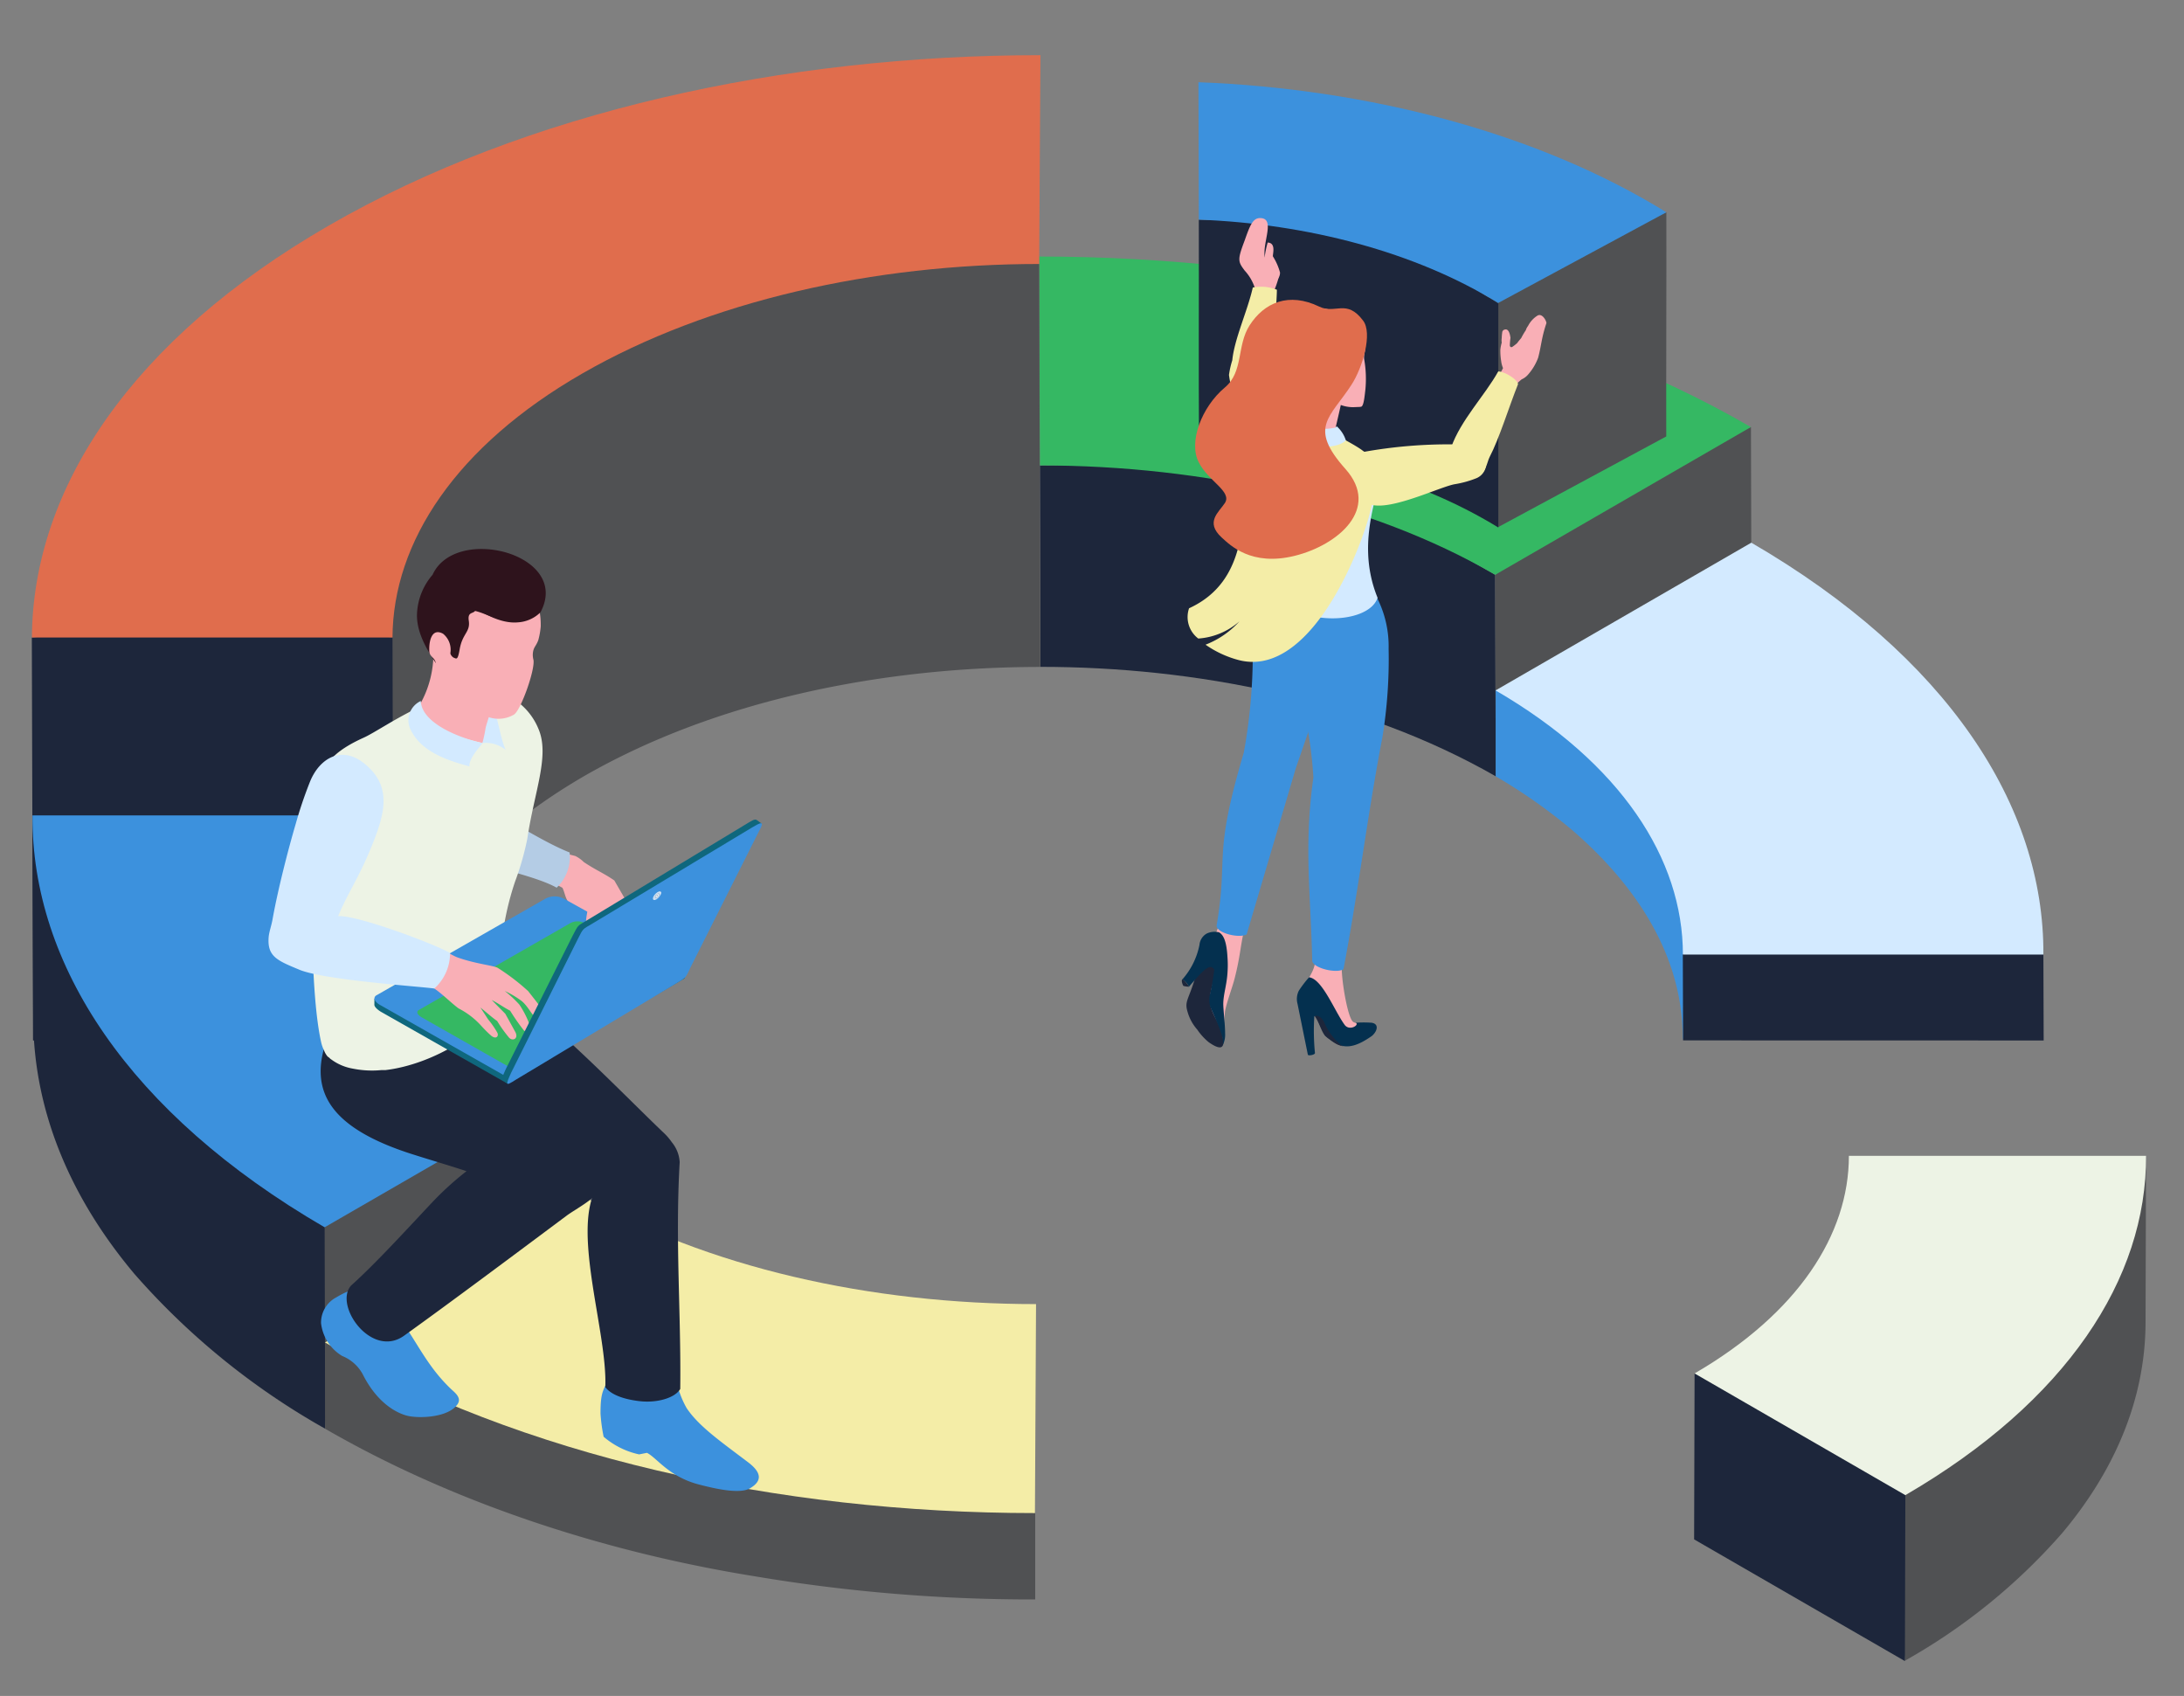 <svg xmlns="http://www.w3.org/2000/svg" viewBox="0 0 237.49 184.38"><rect x="0" y="0" width="237.49" height="184.38" fill="#808080" stroke="none"/><defs><style>.cls-1{fill:#1d263b;}.cls-1,.cls-10,.cls-11,.cls-12,.cls-13,.cls-14,.cls-15,.cls-16,.cls-2,.cls-3,.cls-4,.cls-5,.cls-6,.cls-7,.cls-8,.cls-9{fill-rule:evenodd;}.cls-2{fill:#505153;}.cls-3{fill:#35b863;}.cls-4{fill:#e06d4d;}.cls-5{fill:#3c91dd;}.cls-6{fill:#f4eda7;}.cls-7{fill:#d3eaff;}.cls-8{fill:#edf3e5;}.cls-9{fill:#f9afb6;}.cls-10{fill:#04304f;}.cls-11{fill:#b4cce5;}.cls-12{fill:#0f677d;}.cls-13{fill:#cddff2;}.cls-14{fill:#9cb3cb;}.cls-15{fill:#fff;}.cls-16{fill:#2e131c;}</style></defs><title>CloverDX illustration database</title><g id="Layer_3" data-name="Layer 3"><path class="cls-1" d="M113.14,72.5l-.06-21.9c7.26,0,15-.55,22.16.83,11.66,2.12,17.62,5.48,27.35,11.06l.06,21.91C148,76,129.89,72.5,113.14,72.5Z"/><polygon class="cls-2" points="190.4 46.43 190.46 68.34 162.65 84.4 162.59 62.49 172.88 53.72 190.4 46.43"/><path class="cls-3" d="M113,27.89c28,0,56.12,6.18,77.39,18.54L162.59,62.49C148.94,54.56,131,50.6,113.08,50.6Z"/><path class="cls-2" d="M113,28.7l.12,43.81c-16.74,0-35,3.46-49.64,11.89-8.59,5-14.5,10.88-17.75,17.16a25.54,25.54,0,0,0-3,11.56l-3-43.59C37.89,32.8,86.46,22.09,113,28.7Z"/><polygon class="cls-1" points="42.68 69.31 42.8 113.12 3.59 113.12 3.46 69.31 24.45 67.2 42.68 69.31"/><path class="cls-4" d="M35.74,24.53C57.15,12.17,85.17,6,113.14,6L113,28.7c-17.94,0-35.91,4-49.65,11.89S42.73,58.92,42.68,69.31H3.47C3.56,53.1,14.32,36.9,35.74,24.53Z"/><path class="cls-1" d="M25.45,120.9c3.72,3.13,8.76,7.2,11.63,12.53l-1.72,21.9a79,79,0,0,1-20.75-16.84c-6.59-7.84-11-17.28-11-27.94l-.06-21.9C3.53,103.3,14.23,111.5,25.45,120.9Z"/><polygon class="cls-2" points="63.12 117.36 63.18 139.27 35.36 155.33 35.3 133.43 43.73 124.96 63.12 117.36"/><path class="cls-5" d="M42.75,88.65c-.06,10.4,6.72,20.78,20.37,28.71L35.3,133.43C14,121.06,3.44,104.85,3.53,88.65Z"/><path class="cls-2" d="M35.37,155.34l0-9.39c15.12,2.54,63.37,13,77.2,18.55l0,9.39a181.6,181.6,0,0,1-30.45-2.51C66.12,168.81,49.58,163.55,35.37,155.34Z"/><path class="cls-6" d="M63.16,129.89c13.64,7.93,31.57,11.89,49.5,11.89l-.12,22.72c-28,0-55.92-6.19-77.2-18.55Z"/><path class="cls-5" d="M171,90.28a59.07,59.07,0,0,0-8.36-5.88l0-9.39c14.08,4.77,25,15.27,22.15,28.72L183,113.11c0-.45,0-.9-.05-1.35C182.58,103.1,177.4,95.81,171,90.28Z"/><polygon class="cls-1" points="222.2 103.73 222.23 113.12 183.02 113.11 182.99 103.73 197.16 101.72 222.2 103.73"/><path class="cls-7" d="M190.44,59c21.27,12.36,31.86,28.57,31.76,44.78H183c0-10.4-6.72-20.79-20.37-28.72Z"/><path class="cls-2" d="M215.31,152.23c-3.07,2.58-7.22,5.93-9.59,10.32l1.42,18a65,65,0,0,0,17.1-13.87c5.43-6.46,9.07-14.23,9.07-23l.05-18C233.36,137.73,224.55,144.48,215.31,152.23Z"/><polygon class="cls-1" points="184.27 149.31 184.22 167.36 207.14 180.59 207.19 162.55 200.24 155.57 184.27 149.31"/><path class="cls-8" d="M201.05,125.66c0,8.56-5.54,17.12-16.78,23.66l22.92,13.23c17.53-10.19,26.25-23.55,26.17-36.89Z"/><path class="cls-2" d="M181.19,47.45,162.9,57.31l-2.85-23.78,9.63-6.1,11.52-4.35C181.22,31.25,181.17,39.3,181.19,47.45Z"/><path class="cls-1" d="M130.36,23.88c4.78.18,9.9,0,14.57,1.1,7.66,1.68,11.58,4,18,8,0,8.25,0,16.17,0,24.37-9.61-5.9-21.54-8.64-32.55-9.06C130.33,40.05,130.38,32,130.36,23.88Z"/><path class="cls-5" d="M130.32,8.94c18.39.7,36.89,5.48,50.88,14.14l-18.29,9.86c-9-5.56-20.76-8.61-32.55-9.06Z"/><path class="cls-9" d="M138.38,30.72a1.12,1.12,0,0,0,.81-1.09,6.27,6.27,0,0,0-.77-1.75c-.06-.19.39-1.47-.57-1.51a9.72,9.72,0,0,0-.33,1.6C137.62,28.52,137.87,30.62,138.38,30.72Z"/><path class="cls-9" d="M137.53,27.94c.52,1,1.74,1.34,1.47,2.38a12.13,12.13,0,0,1-.48,1.36,3.89,3.89,0,0,1-2.06.06,1.83,1.83,0,0,0,0-.41,5.09,5.09,0,0,0-1.11-1.91c-.75-1-.8-1.17,0-3.29.55-1.56.87-2.41,1.64-2.42C138.74,23.68,137.27,26.32,137.53,27.94Z"/><path class="cls-6" d="M142.57,48.63c-.23-.87-1.27-1.81-1.82-2.77a56.25,56.25,0,0,0-2.9-5c.47-1,1-8,1-9.36a4.65,4.65,0,0,0-2.62-.24c-.57,2.54-2,5.57-2.23,7.91a9.37,9.37,0,0,0-.36,1.6,13.16,13.16,0,0,0,.75,2.93,45.56,45.56,0,0,0,2.86,6.88c.92,1.56,1.72,1.7,2.58,1.6C141.87,51.9,143,50.37,142.57,48.63Z"/><path class="cls-9" d="M133,98.18a9.87,9.87,0,0,1-.8,3.31c-.22.24-.5.38-.63.66-.69,1.47-.84,2.89-.36,10.45l1.77,0,.23-2.67c.22-1.09.83-2.67,1.07-3.65.54-2.14.59-3.21.92-4.78Z"/><path class="cls-1" d="M129.3,107.28a3,3,0,0,1-.61-.09c-.09-.1-.26-.6-.13-.7S129.23,107.13,129.3,107.28Z"/><path class="cls-1" d="M130.28,104.26a3.5,3.5,0,0,1-.3,2c-.74,2.45-1.18,2.58-.86,3.69a5,5,0,0,0,1.08,2,6.42,6.42,0,0,0,1.24,1.36c.93.65,1.76.95,1.56-.34a6.46,6.46,0,0,0-.3-1.2c-.66-1.53-1.43-2.2-1-4.11.3-1.41.79-2.35.16-3.3Z"/><path class="cls-10" d="M130.43,102.73a8,8,0,0,1-1.87,3.76c.14,0,.52.35.73.78,1.53-1.76,2.28-2.62,2.75-1.86a24.4,24.4,0,0,1-.47,2.69,2.57,2.57,0,0,0,.05,1.39c.6,1.45,1.7,3.56,1.28,4.25a2.46,2.46,0,0,0,.32-1.38c0-1-.18-2.35-.2-3.18,0-1.12.4-2.09.47-3.62a10.92,10.92,0,0,0,0-1.28c-.06-1.08-.18-2.52-.94-2.92a2,2,0,0,0-1.34.14A1.58,1.58,0,0,0,130.43,102.73Z"/><path class="cls-5" d="M140.91,83.51l5.41-15.68.18-4.31a4.11,4.11,0,0,0-.56-1.75c-2.86.84-4.45,1.74-7.52,1.64a13,13,0,0,0-2.22,5.85,59.81,59.81,0,0,1-.95,12.57c-3.42,11.51-1.64,11.11-2.95,18.76-.11.82,2.4,1.46,3.26,1Z"/><path class="cls-9" d="M143,104.48c0,1.2-1.18,2.36-1.32,3.14-.3,1.8,1,.86,2.46,3.17.59,0,1.89,2.12,3.64,2.23a1,1,0,0,0,.33-1.65c-.35-.2-.67-.05-1-.3-.61-.54-1.33-5-1.19-6.23Z"/><path class="cls-10" d="M142.35,106.25c1.43.17,2.76,3.65,3.86,5.16.53.74,1.67,0,1.21-.22a12.85,12.85,0,0,1,1.73,0c.89.14.58,1,0,1.46-1.35.93-2.55,1.46-3.78.84a5.69,5.69,0,0,1-.75-.5,4.32,4.32,0,0,1-.5-.4,14.7,14.7,0,0,1-.91-1.9c-.12-.21-.22-.26-.29-.2a24.48,24.48,0,0,0,.07,4c0,.18-.65.32-.77.19l-1.13-5.56a2,2,0,0,1,.15-1.42A12.28,12.28,0,0,1,142.35,106.25Z"/><path class="cls-1" d="M146.07,113.75a2.71,2.71,0,0,1-.73-.24,5.69,5.69,0,0,1-.75-.5,4.32,4.32,0,0,1-.5-.4c-.43-.52-.64-1.48-1.12-2.13.16-.1.58-.09,1,.6a6.54,6.54,0,0,0,1.88,2.56Z"/><path class="cls-5" d="M150.32,80.18a52.8,52.8,0,0,0,.68-9.64,11.64,11.64,0,0,0-1.5-6c-2.72.84-4.75,1.67-7.83,1.56a9.5,9.5,0,0,0-1.06,5.13c.32,3.76,1.79,6.57,2.21,13.3-1.06,7.52-.29,12.6-.13,19.89,0,.81,2.63,1.46,3.4.95C147.72,96.81,148.71,88.54,150.32,80.18Z"/><path class="cls-7" d="M139,45.23c-3.18-.36-3.19,4.89-2.08,7.36C139.82,59,138,60,138.22,63l-.06,1.18c2.74,4.08,10.68,3.76,11.64.81-2.69-6.59.79-12.26.17-14.06a14.26,14.26,0,0,0-4.13-3.24A21.33,21.33,0,0,0,139,45.23Z"/><path class="cls-6" d="M148.71,56.67c.54-1.8,1.32-5.18.57-6.57A3.72,3.72,0,0,0,148.19,49c-1.06-.85-7-3.91-8.65-4.11-3.29-.43-3.8,2-4,4.95-.32,6.31.22,13.33-6.24,16.29a2.93,2.93,0,0,0,1,3.29,7.52,7.52,0,0,0,4.48-1.87,9.64,9.64,0,0,1-3.69,2.54,11.31,11.31,0,0,0,3.56,1.66C141.74,73.64,147,62.24,148.71,56.67Z"/><path class="cls-9" d="M163.3,36.74a1.71,1.71,0,0,0,0,.51,4.18,4.18,0,0,0-.15.78,7.29,7.29,0,0,0,.09,1.24,2.87,2.87,0,0,0,.2.75,7.22,7.22,0,0,1-1.07,1.62l1.6,1c.57-.49,1-1,1.5-1.4a1.9,1.9,0,0,0,.67-.49,5.81,5.81,0,0,0,1.12-1.86c.35-1.32.36-2.16.9-3.76,0-.26-.48-1.15-1-.8a2.82,2.82,0,0,0-1,1.11,1.35,1.35,0,0,0-.24.46,7.27,7.27,0,0,0-.5.85c-.16.19-.3.35-.44.55a5.2,5.2,0,0,1-.54.42c-.14.06-.24,0-.26-.17a7.49,7.49,0,0,1,.07-.82c-.08-.63-.28-1-.62-.9a.34.34,0,0,0-.28.34A4.81,4.81,0,0,0,163.3,36.74Z"/><path class="cls-6" d="M160.46,51.83c1.1-.17,1.22-1.56,1.52-2.14,1.05-2,2.12-5.5,3.09-7.92,0-.45-1.38-1.37-2.15-1.39-1.45,2.61-4.08,5.29-5.12,8.26C157.18,50.43,159.23,52.36,160.46,51.83Z"/><path class="cls-6" d="M148.29,49.13a52.34,52.34,0,0,1,9.72-.82c2,0,3,.49,3.37,1.28a1.7,1.7,0,0,1-.81,2.39,11,11,0,0,1-2.37.66c-1.48.26-6.07,2.48-8.52,2.32a3.33,3.33,0,0,1-3.17-3.15A2.48,2.48,0,0,1,148.29,49.13Z"/><path class="cls-9" d="M140,46.68c-.24,1,3.58,2.17,4.89,1.61l0-.26c.34-1.56.67-2.88.91-4a3.83,3.83,0,0,0,2.23.13c-4-3.22-8.73-5.6-9.34-4A11.74,11.74,0,0,0,140.69,43,2.33,2.33,0,0,1,141,44h0A11.37,11.37,0,0,1,140,46.68Z"/><path class="cls-9" d="M148.07,44.19c-.35.23-2.81-.59-3-.58-1.92.1-4-.06-4.37-.63a11.74,11.74,0,0,1-1.94-2.77A4.84,4.84,0,0,1,140,34.73c3-2.57,7.67-.69,8.34,2.22.28,1.19-.06,1.29,0,2.09a12.31,12.31,0,0,1,.14,3.25C148.38,43.17,148.3,44,148.07,44.19Z"/><path class="cls-7" d="M140.6,45.28c.1.95,2.78,1.62,4.41,1.24.17,0,.28-.07.34-.18a3.43,3.43,0,0,1,1,1.54c-1.4,1.35-5.84.56-6.38-1A1.18,1.18,0,0,1,140.6,45.28Z"/><path class="cls-4" d="M133.2,42.12c-2.56,2.14-4,6-2.83,8.17,1,2,3.62,3.14,2.83,4.39-.65,1-2.19,2.07-.36,3.75.94.86,3.24,3.16,7.94,2s9.38-5.12,5.52-9.45c-4.06-4.55-1.68-5.55.65-9.13,1.23-1.89,2.33-5.63,1.27-7-1.8-2.39-3-.67-4.75-1.51-3.32-1.61-6-.46-7.6,2.05C134.47,37.59,135.23,40.42,133.2,42.12Z"/><path class="cls-5" d="M73.46,149.57a10.06,10.06,0,0,0,1.2,3.51c1.33,2,3.77,3.68,6.68,5.89,1.39,1.05,1.66,2,.19,2.85-1.15.65-3.9,0-5.62-.45-3.22-.87-4.47-2.87-5.56-3.42l-.85.17a8.73,8.73,0,0,1-3.86-1.92,17.87,17.87,0,0,1-.34-2.53c0-2.75.41-2.46,1.22-4.58C69,149.35,71,149.41,73.46,149.57Z"/><path class="cls-1" d="M51.25,104.45a6,6,0,0,1,.73.81c.29.28.61.6,1,1h0c5.72,3.16,14.65,12.59,19.3,17a6.41,6.41,0,0,1,.78.93,3.71,3.71,0,0,1,.85,2.16c-.5,8.61.16,16.31.06,24.66-.59,1-2.6,1.56-4.52,1.31-1.31-.16-2.9-.56-3.63-1.51.25-5.84-3.57-16.62-1.07-21.45a163.21,163.21,0,0,1-17.25-11.85h0l1.4-5.61,1.37-4.77.66-2.78.31.25Z"/><path class="cls-5" d="M44.17,144.34l-.25-.73-2.12-2.12c-2.27-2.1-3.8-1.28-5.29-.41a3.1,3.1,0,0,0-1.6,2.77,4.8,4.8,0,0,0,2.3,3.57,4.41,4.41,0,0,1,2.24,2c1.28,2.55,3.07,4,4.76,4.48,1.31.35,4.59.23,5.56-1.26.45-.7-.33-1.25-.77-1.67C46.81,148.86,45.78,146.8,44.17,144.34Z"/><path class="cls-1" d="M39.66,109.55l.11-.11,9.83-.28a21.53,21.53,0,0,1,3.72,5.38c1.87,1.45,7,4.56,10.18,7.66,1.88,1.8,3.13,3.6,2.76,5-.27,2.66-3.26,3.93-4.69,5-5.09,3.8-12.76,9.53-17.61,13-3.54,2.57-7.69-3.26-5.79-5.43,2.69-2.4,6.52-6.61,8.78-9l0,0a33.19,33.19,0,0,1,3.78-3.44c-1.9-.63-3.8-1.18-5.53-1.73C33.54,122,33,116.6,37.45,109.08Z"/><path class="cls-9" d="M49.69,86.23c3,1.09,8.51,5.16,12.2,6.66l.66.17a3.37,3.37,0,0,1,.93.66c1.36.91,2.11,1.17,3.32,2l1.47,2.54L68,101a2,2,0,0,1-.92,1.47c-.37.13-.65.22-.86.27s-.44.11-.5.06a.28.28,0,0,1-.11,0,.75.75,0,0,1-.21-.38c-.35-.72-.31-1.85-.86-2.94-1-.46-2.23-.56-2.79-1.48-.32-.53-.35-1-.59-1.48-3-1.73-12.5-3.12-15-4.82A2.47,2.47,0,0,1,45,90.33c-.12-.34-1.11-2.83-1.26-3.45-.26-3.16,3.39-.81,5.62-3.47Z"/><path class="cls-11" d="M49.69,86.23c3,1.09,8.56,5,12.25,6.45a4.58,4.58,0,0,1-1.41,3.83c-3-1.72-11.88-3.14-14.4-4.84A2.47,2.47,0,0,1,45,90.33c-.12-.34-1.11-2.83-1.26-3.45-.26-3.16,3.39-.81,5.62-3.47Z"/><path class="cls-8" d="M39.5,80.22c1.13-.49,3.66-2.23,6.16-3.36,3.1-1.4,6.23-2.16,7.57-1.87a7,7,0,0,1,5.35,4.32c1.2,2.91-.49,6.79-1.24,11.88A30.54,30.54,0,0,1,56,95.87a31.32,31.32,0,0,0-1.51,12.68c-1.34,3.47-7.32,7.17-12.59,7.79h0l-.44,0a10.49,10.49,0,0,1-3.09-.16,5.52,5.52,0,0,1-2.35-1,.91.91,0,0,1-.21-.18l-.19-.14a2.32,2.32,0,0,1-.38-.65,4.15,4.15,0,0,1-.34-1c-1.09-5-1.15-15.85-.69-23.42C34.55,84.92,34.24,82.61,39.5,80.22Z"/><path class="cls-12" d="M41.42,110l13.68,7.76c.22.16.33,0,.47-.38l18.85-11c.15-.31.18-.65-.72-1.11l-12.39-6.9a2.16,2.16,0,0,0-2,0l-18.6,10.21v.61C40.67,109.42,41,109.74,41.42,110Z"/><path class="cls-5" d="M41.42,109.31l13.68,7.76c.22.16.33,0,.47-.38l18.85-11c.15-.31.18-.65-.72-1.12L61.31,97.7a2.13,2.13,0,0,0-2,0L40.88,108.24C40.51,108.54,40.82,109,41.42,109.31Z"/><path class="cls-3" d="M45.92,110.64l10.41,5.91c.17.12.25,0,.36-.29l16.84-9.81c.11-.24.14-.5-.54-.85l-9.44-5.25a1.65,1.65,0,0,0-1.51,0L45.5,109.83C45.22,110.06,45.46,110.39,45.92,110.64Z"/><path class="cls-9" d="M40.26,100.82c.11,0,8.39,2.75,8.55,2.82s.67.35.91.44c2,.72,4,.89,4.41,1.15a23.56,23.56,0,0,1,3.31,2.53c.35.46.66.81,1.71,2.24.51.69-.53.86-.66.81-.61-.27-1-1.37-1.79-2a10,10,0,0,0-1.81-1.07,13.14,13.14,0,0,1,1.58,1.47,10.19,10.19,0,0,1,1.07,2.06c.26.65-.34,1-.57.76a22.76,22.76,0,0,1-1.5-2.15c-.78-.4-1.14-.72-2-1.16l1.48,1.5,1.1,2c.35.71-.29,1-.68.61A14.76,14.76,0,0,1,54.06,111c-.48-.32-1.15-.93-1.82-1.46l.85,1.3a9.3,9.3,0,0,1,1,1.45c.17.36-.15.77-.71.28s-1-1-1.22-1.23a8.57,8.57,0,0,0-2.3-1.71c-.85-.63-1.92-1.73-2.81-2.27-.08,0-9.41-1.58-9.49-1.62Z"/><path class="cls-7" d="M47.23,107.47a5.17,5.17,0,0,0,1.71-3.86c-1.71-1-10.23-4.18-12.17-4,1.11-2.66,2.13-3.94,3.55-7.38,1.5-3.65,2.47-6.78-.83-9.32-2.37-1.82-4.7-.5-5.75,2a45.77,45.77,0,0,0-1.58,4.65c-.81,2.74-1.94,7.14-2.52,10.37-.13.75-.38,1.36-.43,2-.15,2.1,1,2.52,3.4,3.52C35.43,106.57,45.59,107.24,47.23,107.47Z"/><path class="cls-9" d="M62.07,94.91c-.43,1.29.52,1.45,1.45,2.51a5.23,5.23,0,0,0,.42,1.33c-.29,1.46-.41,2.25.49,2.38.17-.47.52-1.68.63-2.09-.1-2.34.52-1.82-1.46-4.38A.86.86,0,0,0,62.07,94.91Z"/><path class="cls-12" d="M82.81,89.52c-.2-.11-.36-.28-.56-.39s-.53.12-1.06.43L63.92,100c-1.2.72-1,.5-1.66,1.75Q58.61,109,55,116.23c-.32.71-.48,1.09-.38,1.17l.58.42Z"/><path class="cls-5" d="M62.83,102.1l-7.25,14.53c-.61,1.35-.64,1.5.52.75l17.55-10.54c1.09-.65.9-.59,1.47-1.73l7.43-14.77c.68-1.2.11-.9-.78-.37L64.5,100.36C63.3,101.08,63.46,100.86,62.83,102.1Z"/><path class="cls-13" d="M71.81,96.92c-.15-.06-.43.11-.63.36s-.24.5-.09.56.43-.11.62-.37S72,97,71.81,96.92Z"/><path class="cls-14" d="M71.65,97.12c-.08,0-.24.06-.35.2s-.14.29,0,.32.24-.07.35-.21S71.73,97.15,71.65,97.12Z"/><path class="cls-15" d="M71.58,97.2s-.16,0-.23.14-.1.19,0,.21.16,0,.24-.14S71.64,97.22,71.58,97.2Z"/><path class="cls-14" d="M71.52,97.28s-.09,0-.13.08,0,.1,0,.11.09,0,.13-.07S71.56,97.29,71.52,97.28Z"/><path class="cls-9" d="M53.2,78.63l.35-.71c.34-.72.52-2.23,1.16-3.9l-6.27-2.87-1.33-.75a11.17,11.17,0,0,1-1.51,6.3c-.33,2.39,4.38,3.47,6.87,4.08C52.76,80.2,52.87,79.35,53.2,78.63Z"/><path class="cls-7" d="M52.46,80.78a16.38,16.38,0,0,0,.35-1.66c.13-.55.62-1.9.63-2.25.56.14.91,3.32,1.55,4.66A3.47,3.47,0,0,0,52.46,80.78Z"/><path class="cls-7" d="M45.76,76.21c.08,2.37,4.07,4,6.73,4.58-.65.77-1.48,1.75-1.45,2.53-1.85-.51-5-1.38-6.26-3.75A2.32,2.32,0,0,1,45.76,76.21Z"/><path class="cls-9" d="M52.53,77.69c-.71-.54-2.44-1.67-3.07-2.21-1.37-1.18-1.1-2.53-1.35-4.69-1.29-1.08-1.69-1.88-1.74-2.76a6.3,6.3,0,0,1,2.89-5.33,5.49,5.49,0,0,1,4.83-.61c3.41,1,4.76,3,4.71,6a8,8,0,0,1-.27,1.52c-.23.59-.41.67-.53,1.09a2,2,0,0,0,0,1c.25,1-1.39,5.61-2.13,6A3.32,3.32,0,0,1,52.53,77.69Z"/><path class="cls-16" d="M55.89,67.37c-.76-.56-3.6-2.65-4.82-3.64s-2.62-2.08-3.9-1.39a6.94,6.94,0,0,0-1.83,4.54c0,1.83.93,3.58,2.23,5.47.49.71.83-1.82,1.1-2.32.17,1,.43,1.38.71,1.49s.4.24.6-.9c.29-1.75,1.17-1.89,1-3.11-.16-1,.43-.76.68-1.09C52.9,66.7,54,67.54,55.89,67.37Z"/><path class="cls-9" d="M48.18,68.9c-1.26-.69-1.54.86-1.5,1.84,0,.67.57.72.68,1.26a1.21,1.21,0,0,0,1,1.07c.82.13.53-1.18.51-1.68A2.23,2.23,0,0,0,48.18,68.9Z"/><path class="cls-16" d="M47.06,62.44c1,.44,2,1.73,3.39,2.78,1.85,1.44,4,2.62,5.88,2.44a3.81,3.81,0,0,0,2.44-1.09C62.15,60.27,49.62,57,47.06,62.44Z"/></g></svg>